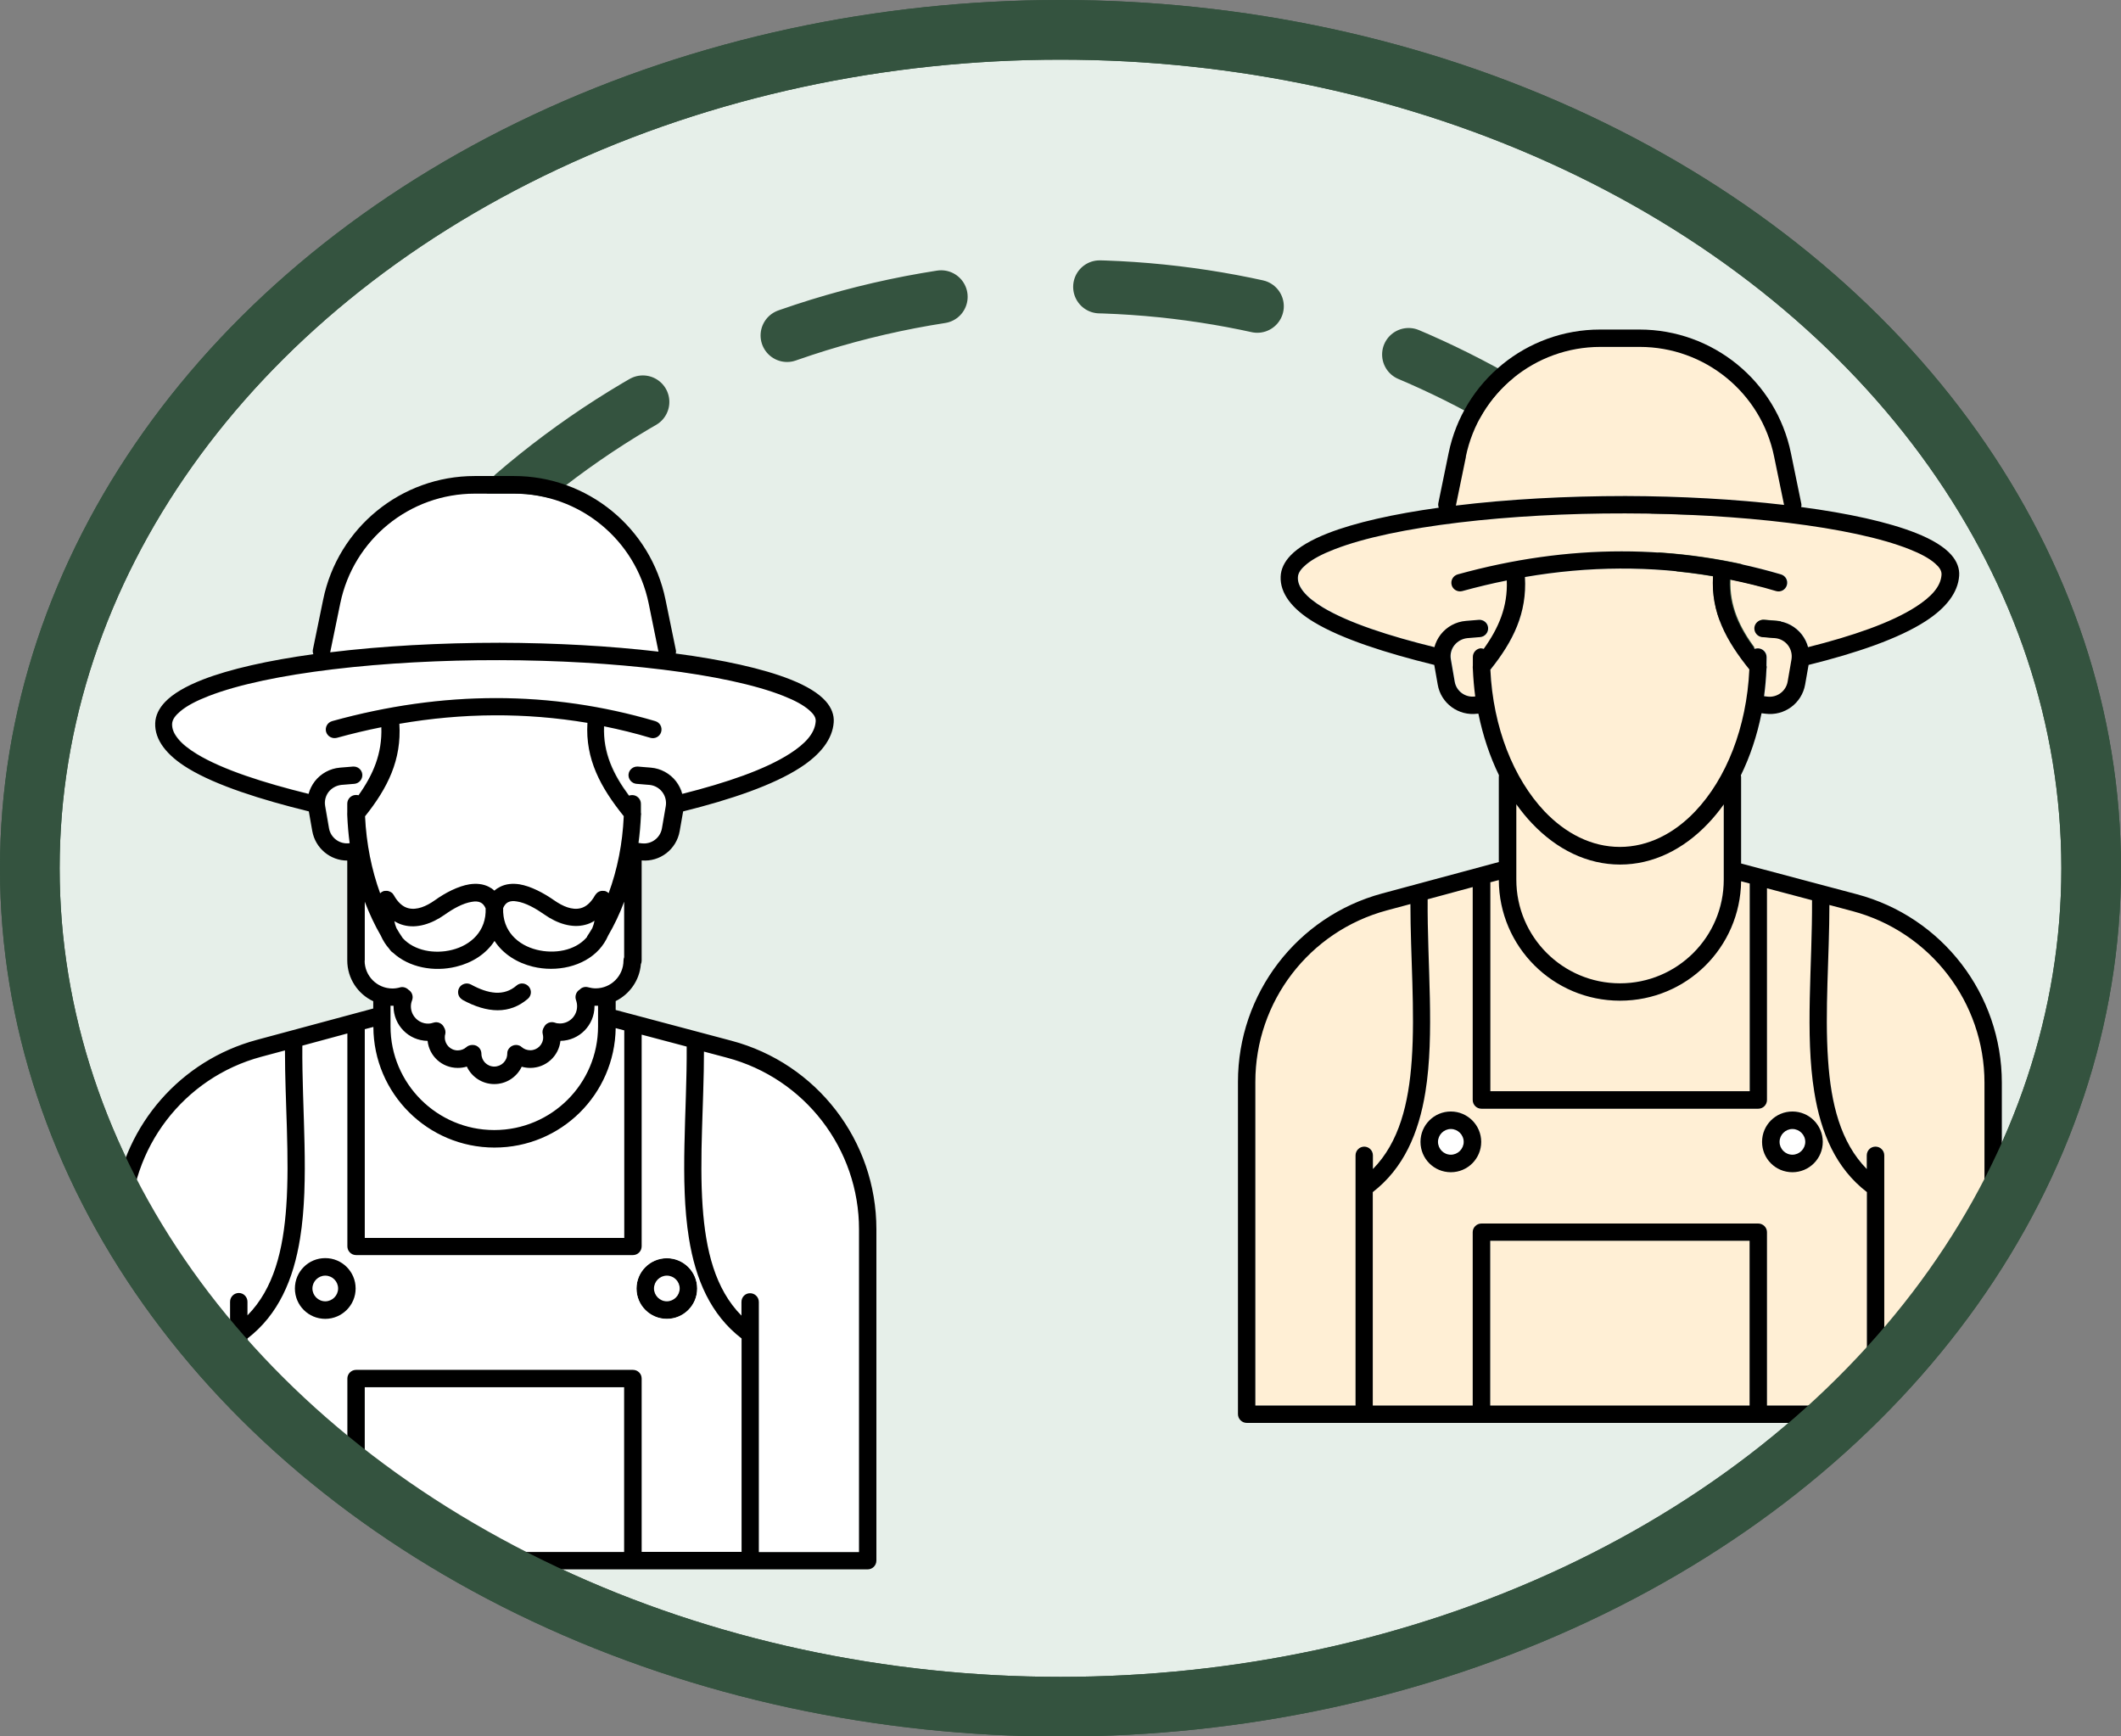 <svg viewBox="0 0 160.02 130.99" xmlns="http://www.w3.org/2000/svg"><rect x="0" y="0" width="160.02" height="130.99" fill="#808080" stroke="none"/><ellipse cx="80.01" cy="65.5" fill="#e6efe9" rx="77.76" ry="63.25" stroke="#34533f" stroke-miterlimit="10" stroke-width="4.5"/><path d="m38.73 37.26c9.16-7.88 20.64-13.3 33.51-15.05 23.83-3.24 46.4 6.9 60.12 24.66" style="stroke-dasharray:12;stroke-linecap:round;stroke-linejoin:round;stroke-width:4;fill:none;stroke:#34533f"/><circle cx="24.54" cy="97.2" fill="#fff" r=".97"/><path d="m47.09 117.09v-12.43h-19.57v7.48c2.38 1.77 4.91 3.42 7.55 4.94h12.02z" fill="#fff"/><circle cx="50.31" cy="97.2" fill="#fff" r=".97"/><path d="m54.84 79.78-1.73-.46c0 3.88-.36 8.01-.1 11.7.23 3.27.93 6.2 2.93 8.22v-1.03c0-.36.29-.66.65-.66s.66.29.66.66v18.87h7.56v-24.36c0-6.08-4.09-11.4-9.97-12.95z" fill="#fff"/><path d="m50.31 99.49c1.26 0 2.29-1.03 2.29-2.29s-1.02-2.29-2.29-2.29-2.29 1.02-2.29 2.29 1.03 2.29 2.29 2.29zm0-3.26c.54 0 .97.44.97.97s-.44.97-.97.97-.97-.44-.97-.97.44-.97.97-.97z"/><g fill="#fff"><path d="m49.68 49.15-.74-3.64c-.99-4.82-5.23-8.28-10.15-8.28h-2.97c-4.92 0-9.16 3.46-10.15 8.28l-.76 3.69c3.92-.48 8.36-.73 12.8-.72 4.15 0 8.29.24 11.97.67z"/><path d="m25.47 55.65c-.35.1-.71-.11-.81-.46s.11-.71.46-.8c8.34-2.31 16.47-2.32 24.37 0 .35.1.55.47.45.81-.1.35-.47.55-.81.45-1.16-.34-2.33-.63-3.5-.87-.08 2.01.71 3.64 1.88 5.23.07-.03.15-.04.24-.04.36 0 .66.29.66.66v.64c.01.09 0 .17 0 .26-.03.69-.09 1.38-.18 2.05s.24.03.24.03c.73.1 1.41-.4 1.53-1.13l.29-1.68c.07-.38-.03-.77-.27-1.07s-.59-.49-.97-.53l-.97-.08c-.36-.03-.63-.35-.6-.71s.35-.62.71-.59l.97.08c.75.06 1.44.44 1.9 1.03.22.29.38.61.47.95 3.33-.84 6.26-1.84 8.14-3.05 1.13-.73 1.87-1.5 1.93-2.41.02-.31-.18-.58-.48-.85-.44-.39-1.11-.75-1.95-1.08-4.28-1.7-12.83-2.69-21.44-2.7-8.68-.01-17.42.96-21.94 2.71-.9.35-1.62.73-2.12 1.14-.37.31-.62.62-.63.97-.01.38.14.73.42 1.07.34.42.84.82 1.46 1.2 1.96 1.18 5.05 2.17 8.42 3 .09-.34.25-.66.47-.95.46-.59 1.15-.97 1.9-1.03l.97-.08c.36-.03.68.24.71.59.03.36-.24.68-.6.71l-.97.08c-.38.03-.74.23-.97.53-.23.31-.33.7-.26 1.07l.29 1.68c.13.73.8 1.22 1.54 1.13h.02c-.09-.68-.15-1.38-.18-2.08-.02-.09-.02-.17 0-.26 0-.21 0-.43 0-.64 0-.36.29-.66.66-.66.08 0 .16.01.23.04 1.13-1.58 1.82-3.18 1.74-5.16-1.12.22-2.24.49-3.36.8z"/><path d="m44.32 54.54c-4.65-.79-9.38-.76-14.19.07.17 2.72-.87 4.83-2.59 6.98.09 2.08.49 4.05 1.14 5.81.04-.04.09-.08.14-.11.07-.04.14-.07.21-.07.07-.01.15-.01.23 0 .1.02.19.06.26.11.07.06.14.13.19.21.31.55.67.87 1.08.98.66.17 1.36-.14 2.01-.59.8-.56 1.77-1.07 2.62-1.21.53-.08 1.02-.03 1.44.18.16.08.31.17.44.3.14-.13.29-.22.45-.3.42-.21.91-.26 1.44-.18.86.14 1.83.64 2.62 1.21.64.45 1.35.76 2.01.59.41-.11.77-.43 1.08-.98.05-.09.11-.16.19-.21.07-.05.17-.09.26-.11.07-.01.15-.01.23 0 .07 0 .14.03.21.07.05.03.1.07.14.11.64-1.76 1.04-3.72 1.14-5.81-1.74-2.16-2.91-4.29-2.74-7.04z"/><path d="m35.62 68.01c-.68.1-1.44.54-2.07.98-.98.69-2.1 1.05-3.1.78-.24-.06-.47-.16-.69-.3.04.19.09.37.16.53.16.26.32.52.48.76.88.95 2.39 1.21 3.71.88 1.41-.35 2.61-1.4 2.54-3.15-.09-.21-.21-.36-.37-.44-.19-.1-.42-.1-.66-.06z"/><path d="m17.36 102.95c-2.9-3.2-5.44-6.63-7.56-10.25"/><path d="m17.36 98.22c0-.36.29-.66.66-.66s.65.29.65.66v1.03c2-2.02 2.7-4.95 2.93-8.22.26-3.71-.1-7.87-.1-11.77l-1.79.48c-5.85 1.58-9.91 6.88-9.91 12.94 2.12 3.64 4.66 7.06 7.56 10.27z"/><path d="m26.21 111.13v-7.12c0-.36.29-.65.66-.65h20.88c.36 0 .66.29.66.65v13.08h7.54v-16.1c-2.34-1.8-3.47-4.45-3.97-7.55-.7-4.36-.14-9.63-.17-14.47l-3.4-.9v15.97c0 .36-.29.66-.66.66h-20.88c-.36 0-.66-.29-.66-.66v-16.06s-3.4.92-3.4.92c-.03 4.86.54 10.16-.17 14.54-.5 3.1-1.63 5.75-3.97 7.55v3.35c2.31 2.41 4.83 4.68 7.54 6.8zm24.1-16.21c1.26 0 2.29 1.02 2.29 2.29s-1.02 2.29-2.29 2.29-2.29-1.03-2.29-2.29 1.03-2.29 2.29-2.29zm-25.77 0c1.26 0 2.29 1.02 2.29 2.29s-1.02 2.29-2.29 2.29-2.29-1.03-2.29-2.29 1.02-2.29 2.29-2.29z"/><path d="m41.06 69c-.63-.45-1.39-.88-2.07-.98-.24-.04-.47-.04-.66.06-.16.08-.28.23-.37.44-.07 1.74 1.13 2.8 2.54 3.15 1.33.33 2.86.06 3.73-.9.02-.02.03-.04.05-.06.01-.04.03-.08.06-.12.12-.18.24-.37.35-.56.07-.17.12-.34.16-.53-.23.14-.46.24-.69.3-1 .27-2.12-.09-3.1-.78z"/><path d="m37.3 85.25c4.32 0 7.83-3.51 7.83-7.82v-1.56c-.06 0-.13 0-.19 0-.03 0-.05 0-.08 0v.04c0 1.43-1.15 2.59-2.57 2.61-.12 1.15-1.09 2.04-2.27 2.04-.23 0-.45-.03-.65-.09-.36.77-1.15 1.31-2.07 1.31s-1.71-.54-2.07-1.32c-.22.07-.45.1-.69.1-1.18 0-2.15-.9-2.27-2.04-1.42-.02-2.57-1.18-2.57-2.61v-.04s-.06 0-.08 0c-.05 0-.09 0-.14 0v1.56c0 4.32 3.51 7.82 7.83 7.82z"/><path d="m30.17 74.49c.24-.07.48 0 .64.17.27.16.39.49.28.8-.06.14-.09.3-.09.46 0 .72.59 1.3 1.3 1.3.14 0 .28-.02.4-.07.32-.1.66.05.8.35.1.15.14.34.09.53-.02.08-.03.16-.03.24 0 .54.44.97.97.97.25 0 .48-.09.65-.24.13-.12.3-.17.46-.17h.03c.36 0 .65.29.65.66 0 .54.44.97.97.97s.98-.44.98-.97c0-.08.01-.16.04-.24.03-.07.07-.14.13-.2.06-.07.14-.13.22-.16.08-.04.17-.06.27-.06.08 0 .16.01.23.04s.14.07.2.12c.17.15.4.24.65.24.54 0 .97-.44.97-.97 0-.08-.01-.17-.03-.24-.05-.19-.01-.38.09-.53.14-.3.48-.46.8-.35.13.04.26.07.4.07.72 0 1.3-.59 1.3-1.3 0-.16-.03-.31-.08-.46-.11-.3 0-.63.28-.8.16-.16.4-.24.64-.17.18.05.37.08.56.08 1.16 0 2.1-.94 2.1-2.1 0-.09.02-.17.05-.25v-4.19c-.35.91-.75 1.77-1.21 2.56-.17.4-.4.74-.67 1.04-1.18 1.31-3.22 1.74-5.02 1.3-1.18-.29-2.23-.94-2.88-1.94-.65 1-1.7 1.65-2.88 1.94-1.67.41-3.56.06-4.77-1.04-.08-.05-.16-.11-.22-.2-.02-.03-.05-.07-.07-.1-.26-.29-.47-.62-.64-1-.46-.79-.87-1.64-1.21-2.56v4.45c0 1.16.94 2.1 2.1 2.1.2 0 .38-.03.56-.08zm4.47.04c.17-.31.57-.43.89-.26 1.32.72 2.49.9 3.44.08.28-.24.69-.2.92.07.24.28.21.69-.07.93-1.36 1.17-3.04 1.1-4.92.08-.32-.17-.44-.57-.26-.89z"/><path d="m37.3 86.56c-5.03 0-9.12-4.08-9.14-9.1l-.65.17v15.75h19.57v-15.67l-.65-.17c-.07 4.99-4.14 9.01-9.14 9.01z"/></g><path d="m66.12 117.75v-25.02c0-6.67-4.49-12.51-10.94-14.22l-8.73-2.32v-.67c1.05-.52 1.8-1.56 1.9-2.78.04-.08.06-.18.06-.28v-7.55c1.38.12 2.63-.83 2.87-2.22l.26-1.48c3.63-.9 6.81-1.99 8.83-3.3 1.55-1 2.44-2.16 2.53-3.42.04-.55-.16-1.09-.6-1.59-.52-.59-1.42-1.15-2.66-1.64-2.06-.82-5.1-1.49-8.66-1.96.03-.1.03-.2 0-.31l-.77-3.75c-1.11-5.43-5.89-9.33-11.43-9.33h-2.97c-5.54 0-10.32 3.9-11.43 9.33l-.77 3.75c-.03.13-.01.25.03.36-3.38.47-6.3 1.12-8.35 1.92-1.28.5-2.25 1.07-2.83 1.68-.48.5-.73 1.04-.75 1.6-.05 1.25.85 2.43 2.51 3.43 2.1 1.27 5.45 2.34 9.08 3.23l.26 1.48c.23 1.3 1.36 2.23 2.64 2.23v7.53c0 1.36.8 2.54 1.96 3.08v.55l-8.8 2.37c-5.74 1.55-9.91 6.38-10.72 12.14.37.7.75 1.39 1.16 2.08 0-6.07 4.06-11.38 9.91-12.95l1.79-.48s0 0 0 0c0 3.9.36 8.05.1 11.77-.23 3.27-.93 6.2-2.93 8.22v-1.03c0-.36-.29-.66-.65-.66s-.66.29-.66.66v4.73c.43.47.87.93 1.31 1.39v-3.35c2.34-1.8 3.47-4.45 3.97-7.55.71-4.38.13-9.68.17-14.54l3.4-.92v16.06c0 .36.29.66.66.66h20.88c.36 0 .66-.29.66-.66v-15.97l3.4.9c.03 4.84-.54 10.11.17 14.47.5 3.1 1.63 5.75 3.97 7.55v16.1h-7.54v-13.08c0-.36-.29-.65-.66-.65h-20.88c-.36 0-.66.29-.66.65v7.12c.44.34.87.68 1.31 1.02v-7.48h19.57v12.43h-12.02c.78.45 1.56.89 2.35 1.31h28.04c.36 0 .66-.29.66-.66zm-40.45-72.23c.99-4.82 5.23-8.28 10.15-8.28h2.97c4.92 0 9.16 3.46 10.15 8.28l.74 3.64c-3.67-.43-7.81-.66-11.97-.67-4.43 0-8.88.24-12.8.72zm1.42 14.49c-.07-.03-.15-.04-.23-.04-.36 0-.66.29-.66.66v.64c-.01.09 0 .17 0 .26.03.71.09 1.4.18 2.08h-.02c-.73.1-1.41-.4-1.54-1.12l-.29-1.68c-.07-.38.03-.77.26-1.07.24-.3.59-.49.97-.53l.97-.08c.36-.03.63-.35.6-.71s-.35-.62-.71-.59l-.97.08c-.75.06-1.44.44-1.9 1.03-.22.29-.38.61-.47.95s0 0 0 0c-3.37-.83-6.47-1.82-8.42-3-.62-.38-1.13-.77-1.46-1.2-.27-.34-.43-.69-.42-1.07.01-.35.26-.66.63-.97.5-.42 1.22-.79 2.12-1.14 4.51-1.76 13.26-2.73 21.94-2.71 8.61.01 17.16 1 21.44 2.7.84.33 1.51.69 1.95 1.08.31.27.51.54.48.85-.07.91-.8 1.68-1.93 2.41-1.87 1.21-4.8 2.21-8.14 3.05-.09-.34-.25-.66-.47-.95-.46-.59-1.15-.97-1.9-1.03l-.97-.08c-.36-.03-.68.24-.71.59-.03.36.24.68.6.71l.97.08c.38.03.74.23.97.53.24.31.33.7.27 1.07l-.29 1.68c-.13.73-.8 1.22-1.53 1.13l-.24-.03c.09-.67.15-1.36.18-2.05.02-.09.02-.17 0-.26 0-.21 0-.43 0-.64 0-.36-.29-.66-.66-.66-.08 0-.16.02-.24.04-1.18-1.59-1.96-3.22-1.88-5.23 1.18.24 2.34.52 3.5.87.35.1.71-.1.81-.45s-.1-.71-.45-.81c-7.9-2.32-16.03-2.31-24.37 0-.35.1-.55.45-.46.8.1.35.46.55.81.46 1.12-.31 2.25-.58 3.36-.8.07 1.98-.61 3.58-1.74 5.16zm18.84 7.38s0 0 0 0c-.04-.04-.09-.08-.14-.11-.07-.04-.14-.07-.21-.07-.07-.01-.15-.01-.23 0-.1.02-.19.06-.26.11-.07.06-.14.13-.19.21-.31.55-.67.87-1.08.98-.66.17-1.36-.14-2.01-.59-.8-.56-1.77-1.07-2.62-1.21-.53-.08-1.02-.03-1.44.18-.16.08-.31.17-.45.3-.14-.13-.28-.22-.44-.3-.42-.21-.91-.26-1.44-.18-.86.14-1.83.64-2.62 1.21-.64.45-1.35.76-2.01.59-.41-.11-.77-.43-1.08-.98-.05-.09-.11-.16-.19-.21-.07-.05-.17-.09-.26-.11-.07-.01-.15-.01-.23 0-.07 0-.14.03-.21.07-.05.03-.1.07-.14.11-.64-1.76-1.04-3.72-1.14-5.81 1.72-2.15 2.76-4.26 2.59-6.98 4.81-.83 9.54-.85 14.19-.07-.17 2.75 1 4.88 2.74 7.04-.09 2.08-.49 4.05-1.14 5.81zm-1.08 2.09c-.04.19-.09.36-.16.53-.11.19-.23.38-.35.56-.03.04-.05.08-.06.12-.02.02-.03.04-.05.06-.87.97-2.4 1.23-3.73.9-1.41-.35-2.61-1.4-2.54-3.15.09-.21.21-.36.37-.44.19-.1.42-.1.66-.06.68.1 1.44.54 2.07.98.98.69 2.1 1.05 3.1.78.24-.06.47-.16.69-.3zm-8.21-.97c.07 1.74-1.13 2.8-2.54 3.15-1.32.33-2.83.07-3.71-.88-.17-.24-.33-.5-.48-.76-.07-.16-.12-.34-.16-.53.23.14.46.24.69.3 1 .27 2.12-.09 3.1-.78.63-.45 1.39-.88 2.07-.98.24-.04.47-.04.66.06.16.08.28.23.37.44zm-9.12 3.96v-4.45c.35.91.75 1.77 1.21 2.56.17.38.38.71.64 1 .02.03.05.07.07.1.06.08.14.15.22.2 1.21 1.11 3.09 1.46 4.77 1.04 1.18-.29 2.23-.94 2.88-1.94.65 1 1.71 1.65 2.88 1.94 1.8.44 3.84 0 5.02-1.3.27-.3.5-.65.67-1.04.46-.79.87-1.64 1.21-2.56v4.19c-.03.08-.05.16-.05.25 0 1.16-.94 2.1-2.1 2.1-.19 0-.38-.03-.56-.08-.24-.07-.48 0-.64.17-.27.16-.39.49-.28.8.05.14.08.3.08.46 0 .72-.58 1.3-1.3 1.3-.14 0-.28-.02-.4-.07-.32-.1-.66.05-.8.35-.1.15-.14.34-.09.53.02.08.03.16.03.24 0 .54-.44.97-.97.97-.25 0-.48-.09-.65-.24-.06-.06-.13-.1-.2-.12-.07-.03-.15-.04-.23-.04-.1 0-.19.02-.27.06-.08.03-.16.09-.22.16-.06.06-.1.13-.13.2s-.04.15-.04.24c0 .54-.44.97-.98.97s-.97-.44-.97-.97c0-.36-.29-.66-.65-.66h-.03c-.16 0-.33.05-.46.17-.17.15-.4.24-.65.24-.54 0-.97-.44-.97-.97 0-.08 0-.17.03-.24.05-.19 0-.38-.09-.53-.14-.3-.48-.46-.8-.35-.12.04-.26.07-.4.07-.72 0-1.3-.59-1.3-1.3 0-.16.03-.31.09-.46.11-.3 0-.63-.28-.8-.16-.16-.41-.24-.64-.17-.17.05-.36.08-.56.08-1.16 0-2.1-.94-2.1-2.1zm1.95 3.4s.09 0 .14 0h.08v.04c0 1.43 1.14 2.59 2.57 2.61.12 1.15 1.09 2.04 2.27 2.04.24 0 .47-.03.69-.1.36.78 1.16 1.32 2.07 1.32s1.7-.53 2.07-1.31c.21.06.42.09.65.09 1.18 0 2.15-.9 2.27-2.04 1.42-.02 2.57-1.18 2.57-2.61v-.04s.05 0 .08 0h.19v1.56c0 4.32-3.51 7.82-7.83 7.82s-7.83-3.51-7.83-7.82v-1.56zm17.62 17.52h-19.57v-15.75l.65-.17s0 0 0 0c.02 5.03 4.11 9.1 9.14 9.1s9.07-4.03 9.14-9.01l.65.17v15.67zm17.72 23.7h-7.56s0-18.87 0-18.87c0-.36-.29-.66-.66-.66s-.65.29-.65.66v1.03c-2-2.02-2.7-4.95-2.93-8.22-.26-3.7.1-7.83.1-11.7l1.73.46c5.88 1.56 9.97 6.88 9.97 12.95v24.36z"/><path d="m34.9 75.43c1.88 1.02 3.55 1.09 4.92-.08.28-.24.31-.65.07-.93-.24-.27-.65-.31-.92-.07-.95.82-2.12.64-3.44-.08-.32-.17-.72-.05-.89.26-.17.32-.06.72.26.89z"/><path d="m24.54 99.49c1.26 0 2.29-1.03 2.29-2.29s-1.02-2.29-2.29-2.29-2.29 1.02-2.29 2.29 1.02 2.29 2.29 2.29zm0-3.26c.54 0 .97.44.97.97s-.44.97-.97.97-.97-.44-.97-.97.44-.97.97-.97z"/><circle cx="109.46" cy="86.13" fill="#fff" r=".97"/><path d="m139.75 68.71-1.73-.46c0 3.88-.36 8.01-.1 11.7.23 3.27.93 6.2 2.92 8.22v-1.03c0-.36.29-.66.66-.66s.66.29.66.66v16.35c2.89-3.12 5.42-6.46 7.56-9.99v-11.85c0-6.08-4.09-11.4-9.97-12.95z" fill="#ffefd5"/><circle cx="135.23" cy="86.13" fill="#fff" r=".97"/><path d="m139.69 106.03h1.16v-1.17c-.38.39-.76.78-1.16 1.17z" fill="#fff"/><path d="m136.88 82.38c-.71-4.36-.14-9.63-.17-14.47l-3.4-.9v15.97c0 .36-.3.66-.66.66h-20.88c-.36 0-.66-.29-.66-.66v-16.06s-3.4.92-3.4.92c-.03 4.86.54 10.16-.17 14.54-.5 3.1-1.64 5.75-3.97 7.55v16.1h7.54v-13.08c0-.36.29-.65.66-.65h20.88c.36 0 .66.29.66.65v13.08h6.38c.39-.38.78-.78 1.16-1.17v-14.94c-2.33-1.8-3.47-4.45-3.97-7.55zm-27.42 6.04c-1.26 0-2.29-1.03-2.29-2.29s1.02-2.29 2.29-2.29 2.29 1.02 2.29 2.29-1.03 2.29-2.29 2.29zm25.77 0c-1.26 0-2.29-1.03-2.29-2.29s1.02-2.29 2.29-2.29 2.29 1.02 2.29 2.29-1.02 2.29-2.29 2.29z" fill="#ffefd5"/><path d="m112.43 93.6h19.57v12.43h-19.57z" fill="#ffefd5"/><path d="m115.58 62.12c-.42-.44-.82-.93-1.19-1.45v5.69c0 4.32 3.5 7.82 7.82 7.82s7.83-3.51 7.83-7.82v-5.69c-.37.52-.77 1.01-1.19 1.45-1.86 1.96-4.16 3.1-6.64 3.1s-4.78-1.14-6.64-3.1z" fill="#ffefd5"/><path d="m122.22 63.91c2.13 0 4.09-1.01 5.69-2.69 2.33-2.46 3.88-6.31 4.08-10.7-1.74-2.16-2.91-4.29-2.74-7.04-4.66-.79-9.39-.76-14.19.07.17 2.72-.87 4.83-2.6 6.98.2 4.39 1.75 8.25 4.08 10.7 1.6 1.68 3.56 2.69 5.69 2.69z" fill="#ffefd5"/><path d="m134.6 38.08-.75-3.64c-.99-4.82-5.23-8.28-10.14-8.28h-2.97c-4.92 0-9.16 3.46-10.15 8.28l-.76 3.69c3.91-.48 8.36-.73 12.79-.72 4.15 0 8.3.24 11.97.67z" fill="#ffefd5"/><path d="m110.38 44.58c-.35.1-.71-.11-.8-.46s.11-.71.46-.8c8.34-2.31 16.47-2.32 24.38 0 .35.1.55.47.45.81-.1.35-.47.55-.81.45-1.16-.34-2.33-.63-3.5-.87-.08 2.01.7 3.64 1.88 5.23.07-.03.15-.04.24-.04.36 0 .66.29.66.66 0 .21 0 .43-.01.64.02.09.01.17 0 .26-.03.69-.09 1.38-.18 2.05l.24.03c.73.1 1.41-.4 1.54-1.13l.29-1.68c.07-.38-.03-.77-.27-1.07-.23-.3-.59-.49-.97-.53l-.97-.08c-.36-.03-.62-.35-.59-.71s.35-.62.71-.59l.97.08c.75.06 1.44.44 1.9 1.03.22.29.38.61.47.95 3.34-.84 6.27-1.84 8.14-3.05 1.12-.73 1.87-1.5 1.93-2.41.02-.31-.17-.58-.48-.85-.45-.39-1.11-.75-1.95-1.08-4.28-1.7-12.83-2.69-21.44-2.7-8.68-.01-17.43.96-21.94 2.71-.9.35-1.62.73-2.12 1.14-.37.31-.62.62-.63.97-.02.38.14.73.41 1.07.34.42.84.82 1.47 1.2 1.96 1.18 5.05 2.17 8.42 3 .09-.34.25-.66.47-.95.46-.59 1.15-.97 1.9-1.03l.97-.08c.36-.03.68.24.71.59.03.36-.24.68-.6.71l-.97.08c-.38.03-.73.23-.97.53-.24.31-.33.7-.27 1.07l.29 1.68c.13.73.8 1.22 1.53 1.13h.02c-.09-.68-.16-1.38-.18-2.08-.02-.09-.02-.17 0-.26 0-.21 0-.43 0-.64 0-.36.29-.66.66-.66.08 0 .15.01.23.04 1.13-1.58 1.82-3.18 1.74-5.16-1.11.22-2.24.49-3.36.8z" fill="#ffefd5"/><path d="m103.58 88.18c1.99-2.02 2.7-4.95 2.93-8.22.26-3.71-.1-7.87-.1-11.77l-1.79.48c-5.85 1.58-9.91 6.88-9.91 12.94v24.41h7.56v-18.87c0-.36.3-.66.66-.66s.66.29.66.66v1.03z" fill="#ffefd5"/><path d="m132 66.65-.65-.17c-.07 4.99-4.13 9.01-9.14 9.01s-9.12-4.08-9.14-9.1l-.65.17v15.75h19.57v-15.67z" fill="#ffefd5"/><path d="m109.46 83.85c-1.26 0-2.29 1.02-2.29 2.29s1.02 2.29 2.29 2.29 2.29-1.03 2.29-2.29-1.03-2.29-2.29-2.29zm0 3.26c-.54 0-.97-.44-.97-.97s.44-.97.97-.97.97.44.97.97-.44.97-.97.97z"/><path d="m151.04 91.23c-.42.77-.85 1.53-1.31 2.28"/><path d="m142.16 106.03v-2.53c-.43.46-.87.91-1.31 1.36v1.17h-1.16c-.46.44-.93.88-1.4 1.31"/><path d="m133.31 106.03v-13.08c0-.36-.3-.65-.66-.65h-20.88c-.36 0-.66.29-.66.65v13.08h-7.54v-16.1c2.33-1.8 3.47-4.45 3.97-7.55.71-4.38.13-9.68.17-14.54l3.4-.92v16.06c0 .36.29.66.66.66h20.88c.36 0 .66-.29.66-.66v-15.97l3.4.9c.03 4.84-.54 10.11.17 14.47.5 3.1 1.63 5.75 3.97 7.55v14.94c.44-.45.89-.9 1.31-1.36v-16.35c0-.36-.29-.66-.66-.66s-.66.29-.66.66v1.03c-1.99-2.02-2.7-4.95-2.92-8.22-.26-3.7.1-7.83.1-11.7l1.73.46c5.88 1.56 9.97 6.88 9.97 12.95v11.85c.46-.75.89-1.51 1.31-2.28v-9.57c0-6.67-4.49-12.51-10.94-14.22l-8.73-2.32v-6.51s0-.1-.02-.14c.69-1.41 1.22-2.98 1.56-4.68h.05l.24.03c1.43.19 2.75-.78 3-2.2l.26-1.48c3.63-.9 6.81-1.99 8.83-3.3 1.55-1 2.44-2.16 2.53-3.42.04-.55-.16-1.09-.6-1.59-.52-.59-1.42-1.15-2.66-1.64-2.07-.82-5.1-1.49-8.66-1.96.03-.1.03-.2 0-.31l-.77-3.75c-1.11-5.43-5.89-9.33-11.43-9.33h-2.97c-5.54 0-10.32 3.9-11.43 9.33l-.77 3.75c-.03.13-.01.25.03.36-3.39.47-6.3 1.12-8.35 1.92-1.28.5-2.25 1.07-2.83 1.68-.48.5-.73 1.04-.75 1.6-.05 1.25.85 2.43 2.51 3.43 2.1 1.27 5.45 2.34 9.08 3.23l.26 1.48c.24 1.42 1.57 2.39 3 2.2h.07c.34 1.67.87 3.24 1.55 4.64 0 .04-.01.09-.01.14v6.41l-8.8 2.37c-6.42 1.73-10.88 7.56-10.88 14.21v25.07c0 .36.3.66.66.66h44.24c.47-.43.94-.87 1.4-1.31h-6.38zm-22.72-71.58c.99-4.82 5.23-8.28 10.15-8.28h2.97c4.92 0 9.16 3.46 10.14 8.28l.75 3.64c-3.67-.43-7.82-.66-11.97-.67-4.43 0-8.88.24-12.79.72l.76-3.69zm1.19 14.45c-.36 0-.66.29-.66.66v.64c-.01.09-.01.17 0 .26.03.71.09 1.4.18 2.08h-.02c-.73.1-1.41-.4-1.53-1.12l-.29-1.68c-.07-.38.03-.77.27-1.07s.59-.49.97-.53l.97-.08c.36-.03.63-.35.6-.71s-.35-.62-.71-.59l-.97.08c-.75.06-1.44.44-1.9 1.03-.22.29-.38.61-.47.95-3.37-.83-6.46-1.82-8.42-3-.62-.38-1.13-.77-1.47-1.2-.27-.34-.43-.69-.41-1.07.01-.35.26-.66.63-.97.5-.42 1.22-.79 2.12-1.14 4.51-1.76 13.26-2.73 21.94-2.71 8.61.01 17.16 1 21.44 2.7.84.33 1.51.69 1.95 1.08.31.27.5.54.48.85-.06.91-.8 1.68-1.93 2.41-1.87 1.21-4.8 2.21-8.14 3.05-.09-.34-.25-.66-.47-.95-.46-.59-1.15-.97-1.9-1.03l-.97-.08c-.36-.03-.68.24-.71.59-.03.36.24.68.59.71l.97.08c.38.03.74.23.97.53.24.31.33.7.27 1.07l-.29 1.68c-.13.73-.8 1.22-1.54 1.13l-.24-.03s0 0 0 0c.09-.67.15-1.35.18-2.05.02-.09.03-.17 0-.26 0-.21.01-.43.01-.64 0-.36-.3-.66-.66-.66-.08 0-.16.02-.24.04-1.18-1.59-1.97-3.22-1.88-5.23 1.17.24 2.34.52 3.5.87.35.1.71-.1.81-.45s-.1-.71-.45-.81c-7.9-2.32-16.03-2.31-24.38 0-.35.1-.55.45-.46.8s.46.55.8.46c1.13-.31 2.25-.58 3.36-.8.08 1.98-.61 3.58-1.74 5.16-.07-.03-.15-.04-.23-.04zm.67 1.61c1.72-2.15 2.76-4.26 2.6-6.98 4.81-.83 9.54-.85 14.19-.07-.17 2.75 1 4.88 2.74 7.04-.2 4.39-1.75 8.25-4.08 10.7-1.59 1.68-3.56 2.69-5.69 2.69s-4.09-1.01-5.69-2.69c-2.32-2.46-3.88-6.31-4.08-10.7zm17.6 10.16v5.69c0 4.32-3.51 7.82-7.83 7.82s-7.82-3.51-7.82-7.82v-5.69c.37.52.77 1.01 1.19 1.45 1.86 1.96 4.16 3.1 6.64 3.1s4.78-1.14 6.64-3.1c.42-.44.82-.93 1.19-1.45zm-17.62 5.89.65-.17s0 0 0 0c.02 5.03 4.1 9.1 9.14 9.1s9.07-4.03 9.14-9.01l.65.17v15.67h-19.57v-15.75zm-9.5 19.94c-.36 0-.66.29-.66.66v18.87h-7.56v-24.41c0-6.06 4.06-11.36 9.91-12.94l1.79-.48s0 0 0 0c0 3.9.36 8.05.1 11.77-.23 3.27-.94 6.2-2.93 8.22v-1.03c0-.36-.29-.66-.66-.66zm29.07 19.53h-19.57v-12.43h19.57z"/><path d="m135.23 83.85c-1.26 0-2.29 1.02-2.29 2.29s1.02 2.29 2.29 2.29 2.29-1.03 2.29-2.29-1.02-2.29-2.29-2.29zm0 3.26c-.54 0-.97-.44-.97-.97s.44-.97.97-.97.97.44.97.97-.44.97-.97.97z"/><ellipse cx="80.01" cy="65.5" fill="none" rx="77.76" ry="63.25" stroke="#34533f" stroke-miterlimit="10" stroke-width="4.5"/></svg>